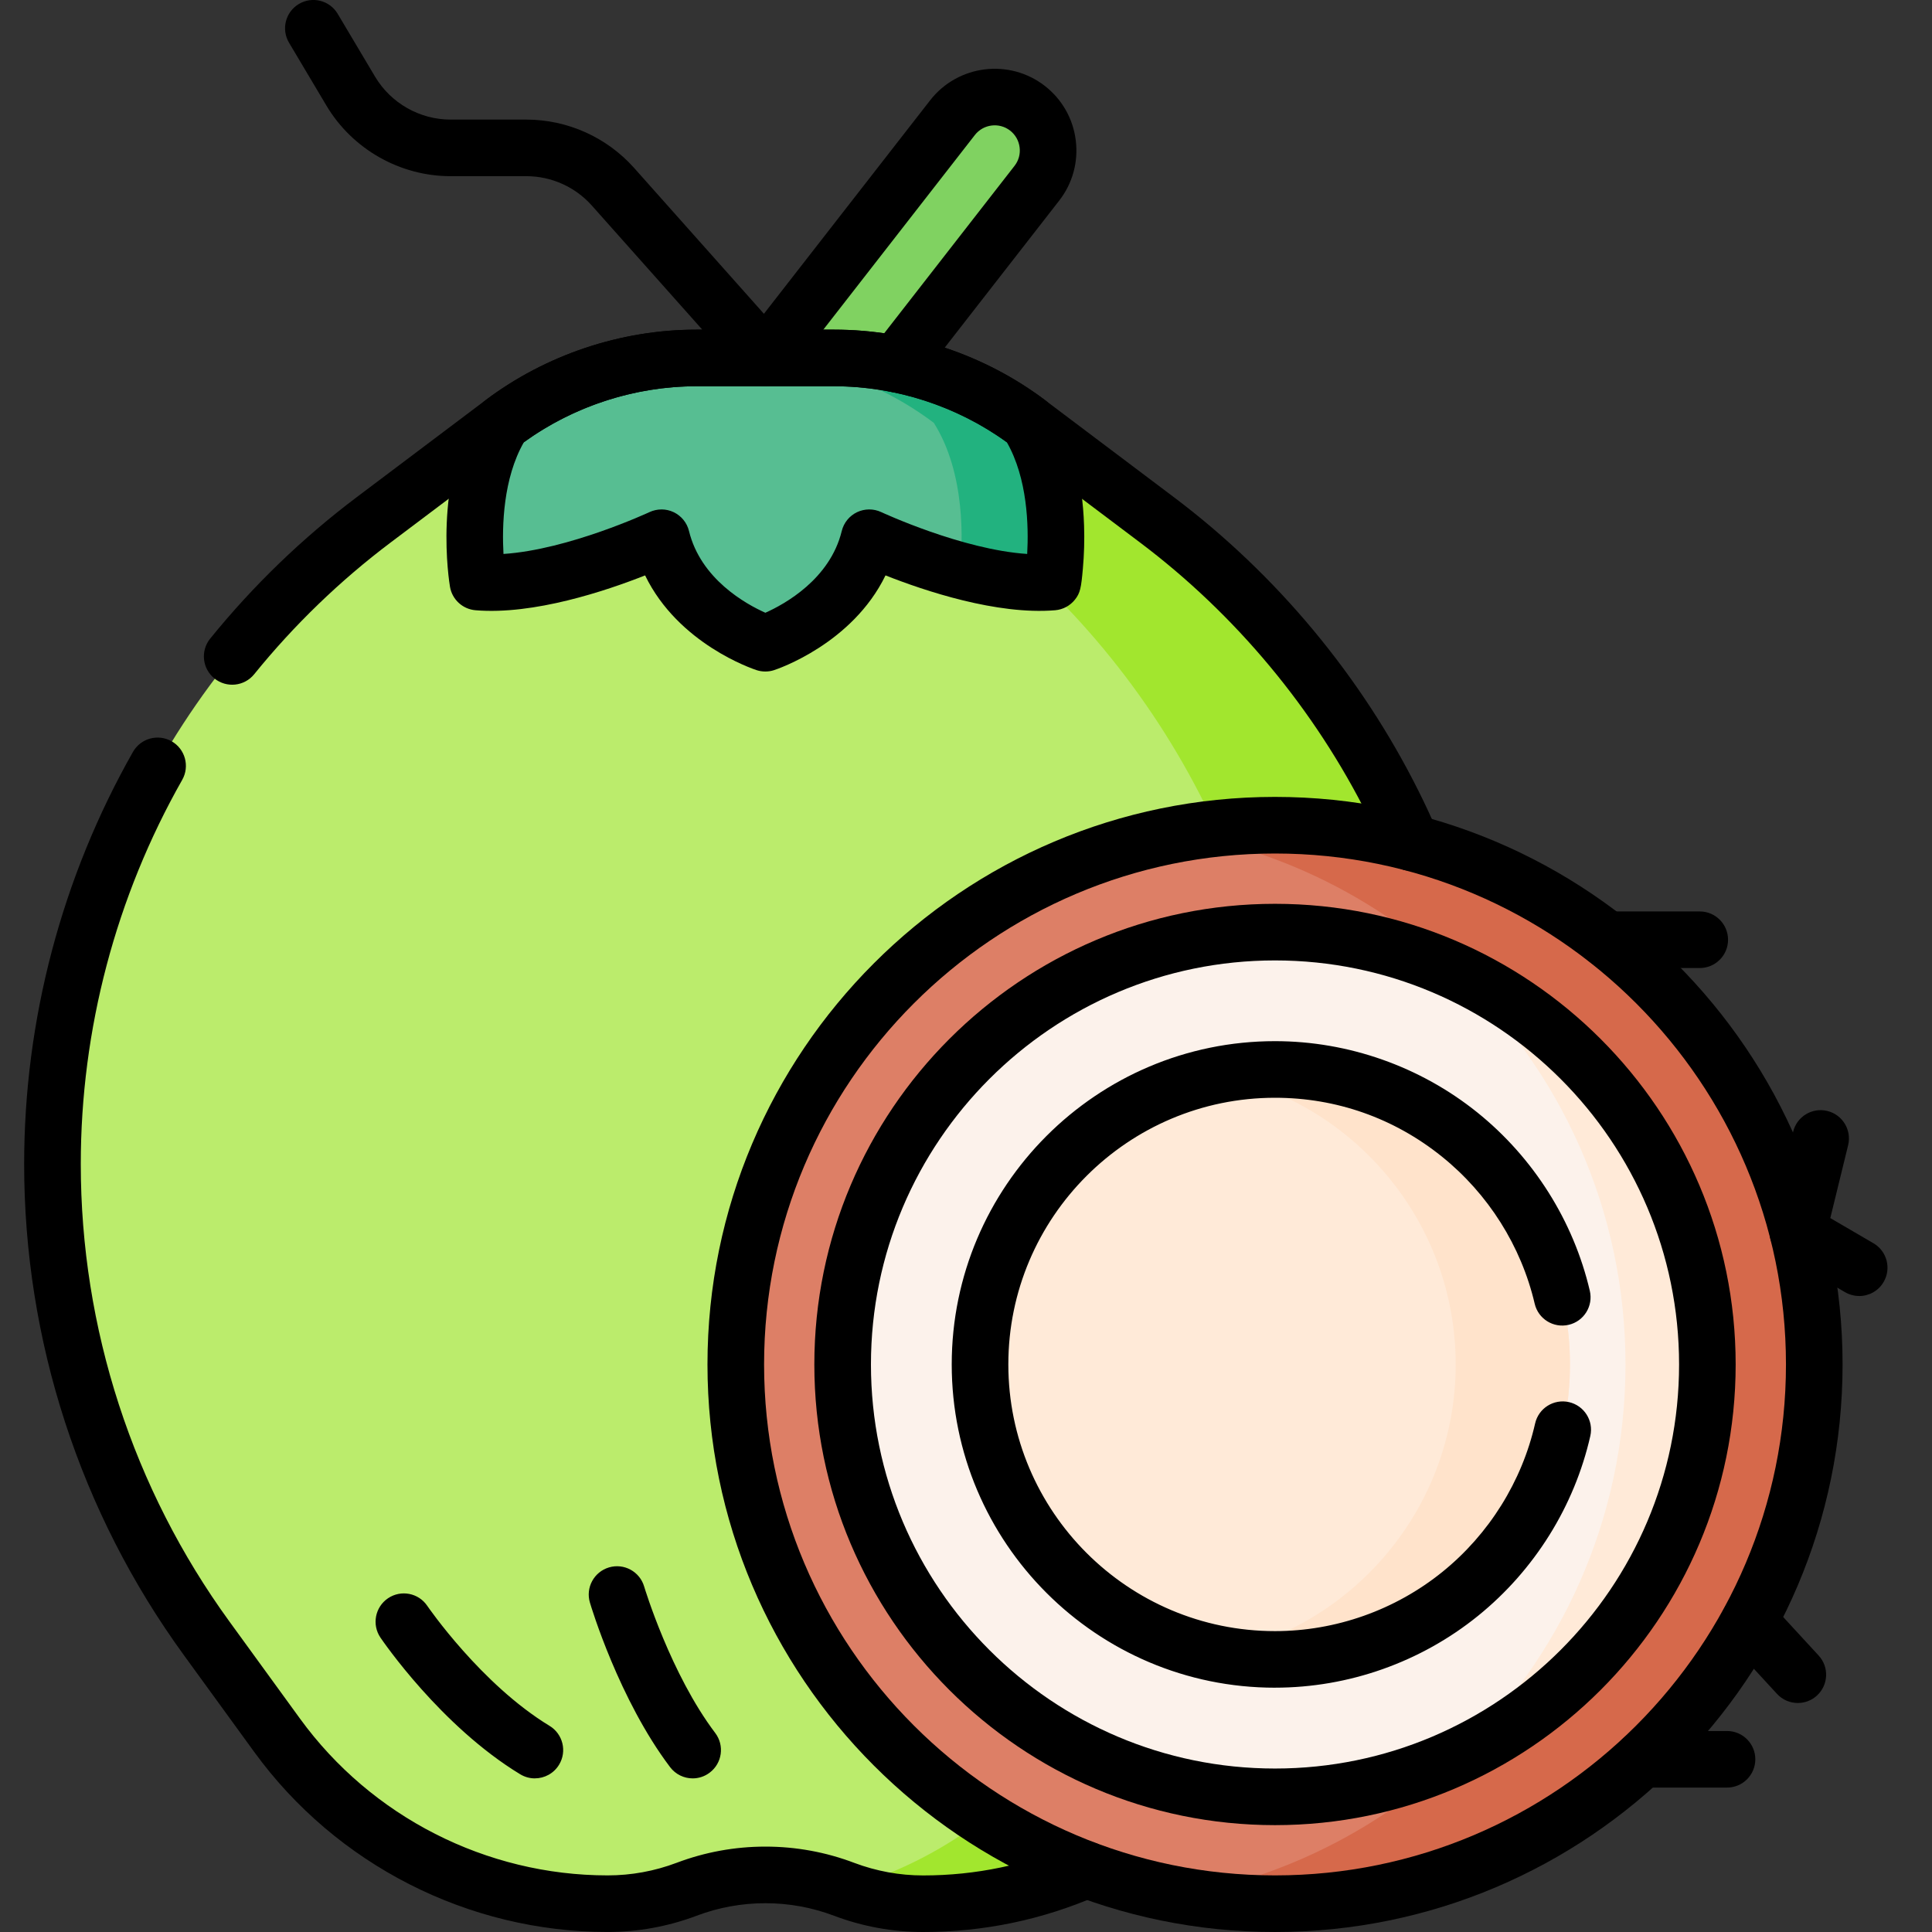 <svg xmlns="http://www.w3.org/2000/svg" fill="none" viewBox="0 0 80 80" height="80" width="80">
<rect x="0" y="0" width="80" height="80" fill="#333333" stroke="none"/>
<g clip-path="url(#clip0_140_200)">
<g clip-path="url(#clip1_140_200)">
<path fill="#BBEC6C" d="M33.438 18.395C32.945 18.395 32.467 18.231 32.08 17.928C31.116 17.177 30.942 15.787 31.692 14.822L39.439 4.872C40.189 3.908 41.58 3.734 42.545 4.484C43.509 5.234 43.683 6.625 42.933 7.591L35.186 17.541C34.767 18.08 34.122 18.395 33.439 18.394L33.438 18.395Z"></path>
<path fill="#BBEC6C" d="M33.438 18.395C32.945 18.395 32.467 18.231 32.08 17.928C31.116 17.177 30.942 15.787 31.692 14.822L39.439 4.872C40.189 3.908 41.58 3.734 42.545 4.484C43.509 5.234 43.683 6.625 42.933 7.591L35.186 17.541C34.767 18.08 34.122 18.395 33.439 18.394L33.438 18.395Z"></path>
<path fill="#80D261" d="M33.438 18.395C32.945 18.395 32.467 18.231 32.08 17.928C31.116 17.177 30.942 15.787 31.692 14.822L39.439 4.872C40.189 3.908 41.58 3.734 42.545 4.484C43.509 5.234 43.683 6.625 42.933 7.591L35.186 17.541C34.767 18.08 34.122 18.395 33.439 18.394L33.438 18.395Z"></path>
<path fill="#BBEC6C" d="M42.577 17.509C40.261 15.766 37.441 14.822 34.541 14.822H28.845C25.945 14.822 23.125 15.766 20.809 17.509L15.48 21.522C7.1 27.831 2.17 37.711 2.17 48.202C2.17 55.255 4.403 62.127 8.55 67.833L11.472 71.855C14.655 76.236 19.744 78.828 25.159 78.828C26.275 78.828 27.381 78.627 28.425 78.233C30.53 77.439 32.853 77.439 34.958 78.233C36.002 78.627 37.108 78.828 38.223 78.828C43.639 78.828 48.727 76.236 51.911 71.855L54.833 67.833C65.544 53.091 62.461 32.483 47.903 21.522L42.573 17.509H42.577Z"></path>
<path fill="#A2E62E" d="M47.905 21.522L42.575 17.509C40.259 15.766 37.439 14.822 34.539 14.822H28.844C28.489 14.822 28.134 14.836 27.783 14.864C30.312 15.066 32.731 15.983 34.758 17.508L40.087 21.52C48.467 27.83 53.395 37.709 53.395 48.2C53.395 55.253 51.163 62.125 47.016 67.831L44.094 71.853C41.842 74.952 38.605 77.195 34.913 78.216C34.928 78.222 34.942 78.227 34.958 78.231C36.002 78.625 37.108 78.827 38.224 78.827C43.639 78.827 48.727 76.234 51.911 71.853L54.833 67.831C65.545 53.089 62.461 32.481 47.903 21.52L47.905 21.522Z"></path>
<path fill="#57BE92" d="M42.577 17.509C40.261 15.766 37.441 14.822 34.541 14.822H28.845C25.945 14.822 23.125 15.766 20.809 17.509C19.12 20.18 19.789 24.102 19.789 24.102C22.934 24.364 27.392 22.267 27.392 22.267C28.178 25.5 31.694 26.636 31.694 26.636C31.694 26.636 35.208 25.5 35.995 22.267C35.995 22.267 40.452 24.364 43.597 24.102C43.597 24.102 44.266 20.181 42.577 17.509Z"></path>
<path fill="#22B27F" d="M43.595 24.102C42.397 24.202 41.009 23.958 39.75 23.619C39.866 22.489 39.997 19.611 38.667 17.509C36.352 15.766 33.531 14.822 30.631 14.822H34.541C37.439 14.822 40.259 15.766 42.577 17.509C44.266 20.18 43.595 24.102 43.595 24.102Z"></path>
<path fill="#DD7F66" d="M52.795 78.828C65.127 78.828 75.123 68.832 75.123 56.5C75.123 44.169 65.127 34.172 52.795 34.172C40.464 34.172 30.467 44.169 30.467 56.5C30.467 68.832 40.464 78.828 52.795 78.828Z"></path>
<path fill="#D6694B" d="M52.795 34.17C51.462 34.17 50.156 34.288 48.888 34.511C59.356 36.359 67.308 45.5 67.308 56.498C67.308 67.497 59.356 76.638 48.888 78.486C50.178 78.714 51.486 78.828 52.797 78.826C65.128 78.826 75.125 68.83 75.125 56.498C75.125 44.167 65.128 34.17 52.795 34.17Z"></path>
<path fill="#FCF2EB" d="M52.795 74.403C62.683 74.403 70.698 66.388 70.698 56.5C70.698 46.612 62.683 38.597 52.795 38.597C42.908 38.597 34.892 46.612 34.892 56.5C34.892 66.388 42.908 74.403 52.795 74.403Z"></path>
<path fill="#FCF2EB" d="M52.795 74.403C62.683 74.403 70.698 66.388 70.698 56.5C70.698 46.612 62.683 38.597 52.795 38.597C42.908 38.597 34.892 46.612 34.892 56.5C34.892 66.388 42.908 74.403 52.795 74.403Z"></path>
<path fill="#FFEAD8" d="M60.277 40.236C64.605 44.308 67.308 50.087 67.308 56.498C67.308 62.909 64.605 68.689 60.277 72.761C66.424 69.922 70.698 63.7 70.698 56.498C70.698 49.297 66.422 43.074 60.277 40.236Z"></path>
<path fill="#FFEAD8" d="M52.795 68.714C59.541 68.714 65.009 63.246 65.009 56.5C65.009 49.754 59.541 44.286 52.795 44.286C46.05 44.286 40.581 49.754 40.581 56.5C40.581 63.246 46.05 68.714 52.795 68.714Z"></path>
<path fill="#FFE3CB" d="M52.795 44.286C52.002 44.286 51.208 44.364 50.43 44.517C56.036 45.622 60.277 50.574 60.277 56.498C60.277 62.423 56.036 67.375 50.43 68.48C51.209 68.634 52.002 68.711 52.795 68.711C59.53 68.711 65.009 63.231 65.009 56.497C65.009 49.763 59.53 44.284 52.795 44.284V44.286Z"></path>
<path fill="black" d="M38.225 80C37.597 80 36.967 79.944 36.353 79.831C35.736 79.719 35.127 79.55 34.544 79.33C33.63 78.983 32.67 78.808 31.692 78.808C30.714 78.808 29.753 78.983 28.842 79.328C28.258 79.549 27.648 79.717 27.031 79.83C26.417 79.942 25.788 79.999 25.159 79.999C19.387 79.999 13.917 77.211 10.525 72.542L7.602 68.52C5.466 65.58 3.814 62.337 2.691 58.883C1.569 55.43 1 51.836 1 48.202C1 42.23 2.558 36.328 5.506 31.134C5.827 30.572 6.541 30.375 7.105 30.694C7.667 31.012 7.864 31.728 7.545 32.292C4.797 37.133 3.344 42.634 3.345 48.202C3.345 51.589 3.877 54.939 4.922 58.159C5.969 61.38 7.509 64.403 9.5 67.144L12.423 71.166C15.377 75.23 20.137 77.656 25.161 77.656C25.648 77.656 26.136 77.612 26.611 77.525C27.091 77.438 27.562 77.306 28.014 77.136C29.191 76.691 30.43 76.464 31.694 76.464C32.958 76.464 34.197 76.691 35.375 77.138C35.825 77.308 36.297 77.438 36.777 77.527C37.252 77.614 37.739 77.658 38.227 77.658C40.402 77.658 42.517 77.217 44.513 76.349C45.106 76.091 45.797 76.361 46.055 76.955C46.312 77.549 46.042 78.239 45.448 78.497C43.156 79.495 40.727 80 38.228 80H38.225ZM58.445 36.064C57.992 36.064 57.559 35.8 57.369 35.356C57.148 34.847 56.908 34.328 56.652 33.816C54.434 29.372 51.166 25.444 47.198 22.458L41.87 18.445C39.77 16.864 37.167 15.994 34.539 15.994H28.842C26.216 15.994 23.613 16.864 21.512 18.445L16.183 22.458C14.083 24.039 12.18 25.875 10.525 27.919C10.117 28.422 9.38 28.498 8.877 28.092C8.373 27.684 8.297 26.947 8.703 26.444C10.478 24.253 12.52 22.281 14.772 20.586L20.102 16.573C22.605 14.689 25.708 13.65 28.841 13.65H34.538C37.67 13.65 40.775 14.689 43.278 16.573L48.606 20.586C52.862 23.791 56.369 28.003 58.747 32.77C59.022 33.32 59.281 33.878 59.517 34.427C59.773 35.02 59.5 35.711 58.906 35.967C58.755 36.033 58.597 36.064 58.442 36.064H58.445Z"></path>
<path fill="black" d="M31.692 27.806C31.57 27.806 31.448 27.788 31.331 27.75C31.183 27.701 28.092 26.672 26.712 23.826C25.091 24.467 22.1 25.47 19.691 25.269C19.158 25.225 18.722 24.825 18.633 24.298C18.603 24.12 17.911 19.9 19.817 16.883C19.892 16.762 19.989 16.658 20.103 16.573C22.606 14.689 25.711 13.65 28.844 13.65H29.08L24.509 8.514C23.82 7.739 22.83 7.295 21.794 7.295H18.656C16.558 7.295 14.589 6.175 13.516 4.372L11.969 1.77C11.637 1.214 11.82 0.495 12.377 0.164C12.933 -0.167 13.652 0.016 13.983 0.572L15.53 3.173C16.181 4.27 17.38 4.952 18.655 4.952H21.792C23.497 4.952 25.125 5.683 26.259 6.956L32.217 13.65H34.539C37.672 13.65 40.776 14.688 43.28 16.573C43.392 16.658 43.489 16.764 43.566 16.883C44.38 18.169 44.825 19.812 44.889 21.767C44.909 22.359 44.892 22.959 44.839 23.55C44.769 24.341 44.73 24.555 44.511 24.83C44.309 25.083 44.013 25.242 43.691 25.269C41.28 25.469 38.291 24.467 36.667 23.826C35.291 26.656 32.203 27.7 32.055 27.748C31.936 27.788 31.812 27.806 31.689 27.806H31.692ZM27.391 21.094C27.564 21.094 27.738 21.133 27.897 21.209C28.214 21.361 28.447 21.647 28.53 21.989C29.014 23.98 30.892 25.016 31.692 25.373C32.494 25.016 34.37 23.98 34.855 21.989C34.938 21.647 35.17 21.361 35.487 21.209C35.805 21.058 36.173 21.056 36.492 21.206C36.53 21.223 39.839 22.762 42.534 22.938C42.598 21.78 42.548 19.812 41.692 18.314C39.625 16.817 37.094 15.994 34.539 15.994H28.844C26.289 15.994 23.759 16.816 21.691 18.314C20.834 19.812 20.784 21.78 20.848 22.938C23.544 22.762 26.855 21.223 26.892 21.206C27.05 21.133 27.22 21.095 27.391 21.095V21.094Z"></path>
<path fill="black" d="M37.106 16.244C36.855 16.244 36.602 16.163 36.388 15.997C35.877 15.6 35.784 14.863 36.183 14.352L42.008 6.87C42.18 6.65 42.255 6.378 42.22 6.102C42.186 5.825 42.045 5.578 41.827 5.408C41.375 5.056 40.719 5.138 40.366 5.592L32.619 15.542C32.22 16.053 31.484 16.144 30.973 15.747C30.462 15.35 30.37 14.613 30.769 14.102L38.516 4.152C39.663 2.68 41.794 2.414 43.266 3.559C43.98 4.116 44.434 4.916 44.545 5.812C44.656 6.709 44.413 7.597 43.856 8.311L38.031 15.792C37.8 16.089 37.455 16.244 37.106 16.244Z"></path>
<path fill="black" d="M52.795 80C39.837 80 29.295 69.458 29.295 56.498C29.295 43.539 39.837 32.998 52.795 32.998C65.753 32.998 76.297 43.541 76.297 56.498C76.297 69.456 65.755 80 52.795 80ZM52.795 35.342C41.13 35.342 31.639 44.833 31.639 56.498C31.639 68.164 41.13 77.656 52.795 77.656C64.461 77.656 73.953 68.166 73.953 56.498C73.953 44.831 64.463 35.342 52.795 35.342Z"></path>
<path fill="black" d="M52.795 75.575C42.277 75.575 33.72 67.017 33.72 56.5C33.72 45.983 42.278 37.425 52.795 37.425C63.312 37.425 71.87 45.983 71.87 56.5C71.87 67.017 63.312 75.575 52.795 75.575ZM52.795 39.769C43.57 39.769 36.064 47.275 36.064 56.5C36.064 65.725 43.57 73.231 52.795 73.231C62.02 73.231 69.527 65.725 69.527 56.5C69.527 47.275 62.02 39.769 52.795 39.769Z"></path>
<path fill="black" d="M71.513 74.02H68.002C67.355 74.02 66.83 73.495 66.83 72.848C66.83 72.201 67.355 71.677 68.002 71.677H71.513C72.159 71.677 72.684 72.201 72.684 72.848C72.684 73.495 72.159 74.02 71.513 74.02ZM28.683 73.639C28.328 73.639 27.978 73.478 27.747 73.173C25.633 70.378 24.475 66.522 24.427 66.359C24.242 65.739 24.597 65.088 25.217 64.903C25.837 64.719 26.489 65.073 26.673 65.694C26.692 65.758 27.77 69.32 29.616 71.759C30.006 72.275 29.905 73.011 29.387 73.401C29.177 73.561 28.928 73.639 28.681 73.639H28.683ZM22.148 73.639C21.941 73.639 21.731 73.584 21.541 73.469C18.259 71.477 15.855 67.958 15.753 67.809C15.391 67.273 15.53 66.545 16.066 66.181C16.602 65.819 17.33 65.958 17.692 66.494C17.714 66.526 19.92 69.742 22.756 71.464C23.309 71.8 23.486 72.52 23.15 73.073C22.93 73.436 22.544 73.638 22.147 73.638L22.148 73.639ZM74.444 70.517C74.128 70.517 73.812 70.391 73.581 70.139L71.562 67.947C71.123 67.47 71.155 66.73 71.631 66.291C72.108 65.852 72.848 65.883 73.287 66.359L75.306 68.552C75.745 69.028 75.714 69.769 75.237 70.208C75.013 70.416 74.728 70.517 74.444 70.517ZM52.795 69.884C45.414 69.884 39.409 63.88 39.409 56.498C39.409 49.117 45.414 43.112 52.795 43.112C55.83 43.112 58.805 44.161 61.17 46.062C63.5 47.936 65.155 50.559 65.831 53.45C65.978 54.08 65.588 54.711 64.956 54.858C64.325 55.005 63.695 54.614 63.548 53.983C62.991 51.6 61.625 49.434 59.702 47.889C57.722 46.297 55.334 45.456 52.795 45.456C46.708 45.456 41.753 50.409 41.753 56.498C41.753 62.587 46.706 67.541 52.795 67.541C55.311 67.541 57.773 66.669 59.73 65.086C61.659 63.525 63.02 61.342 63.566 58.942C63.709 58.311 64.336 57.916 64.967 58.058C65.598 58.202 65.994 58.828 65.852 59.459C65.192 62.37 63.541 65.016 61.205 66.906C58.833 68.826 55.847 69.883 52.797 69.883L52.795 69.884ZM76.984 53.664C76.783 53.664 76.58 53.612 76.394 53.503L73.852 52.019C73.403 51.758 73.181 51.233 73.305 50.728L74.25 46.862C74.403 46.234 75.037 45.848 75.667 46.003C76.295 46.156 76.681 46.791 76.527 47.42L75.789 50.438L77.577 51.481C78.136 51.808 78.323 52.525 77.997 53.084C77.78 53.458 77.386 53.666 76.984 53.666V53.664ZM70.383 40.084H66.555C65.908 40.084 65.383 39.559 65.383 38.913C65.383 38.266 65.908 37.741 66.555 37.741H70.383C71.03 37.741 71.555 38.266 71.555 38.913C71.555 39.559 71.03 40.084 70.383 40.084Z"></path>
</g>
</g>
<defs>
<clipPath id="clip0_140_200">
<rect fill="white" height="80" width="80"></rect>
</clipPath>
<clipPath id="clip1_140_200">
<rect transform="translate(1)" fill="white" height="80" width="77.158"></rect>
</clipPath>
</defs>
</svg>
